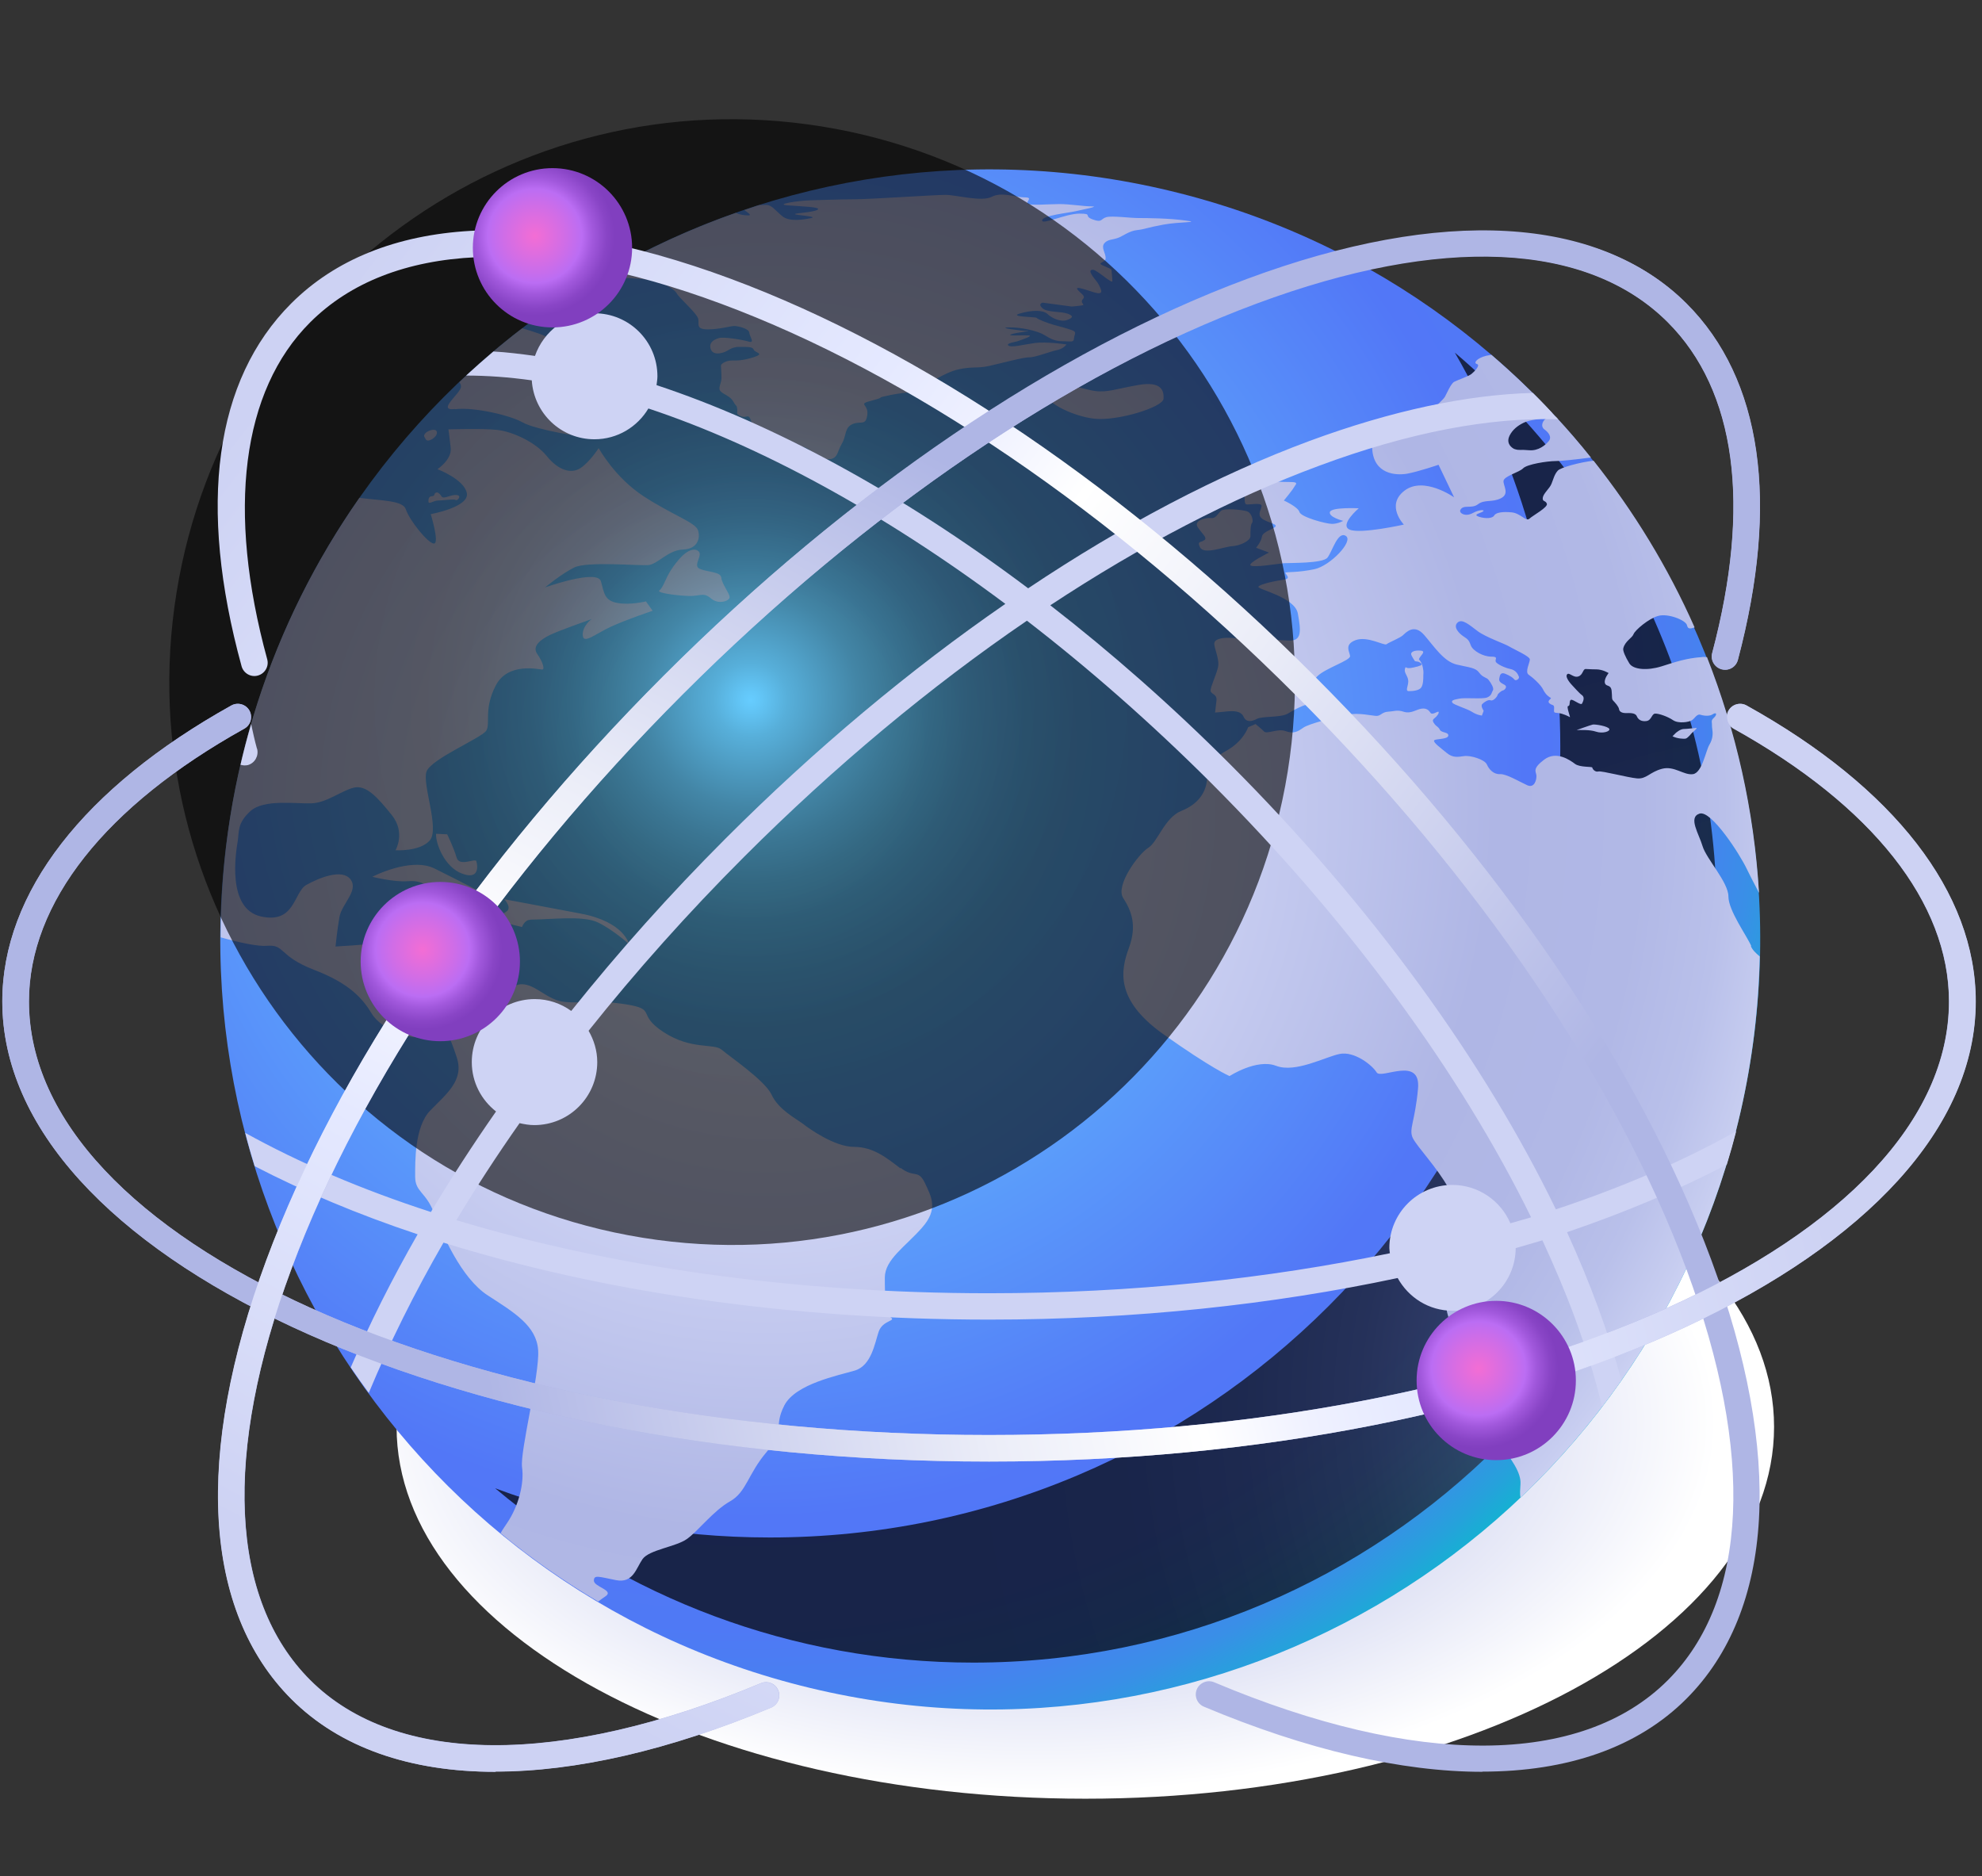 <svg width="112" height="106" viewBox="0 0 112 106" fill="none" xmlns="http://www.w3.org/2000/svg">
<rect x="0" y="0" width="112" height="106" fill="#333333" stroke="none"/>
<g id="Group">
<g id="Group_2">
<path id="Vector" style="mix-blend-mode:multiply" d="M61.33 101.63C82.825 101.63 100.25 92.224 100.25 80.62C100.25 69.017 82.825 59.61 61.33 59.61C39.835 59.61 22.41 69.017 22.41 80.62C22.41 92.224 39.835 101.63 61.33 101.63Z" fill="url(#paint0_radial_0_986)"/>
<path id="Vector_2" d="M98.249 63.265C103.873 39.908 89.499 16.414 66.142 10.789C42.785 5.165 19.291 19.539 13.667 42.896C8.042 66.253 22.417 89.747 45.773 95.371C69.13 100.996 92.624 86.621 98.249 63.265Z" fill="url(#paint1_radial_0_986)"/>
<path id="Vector_3" style="mix-blend-mode:color-dodge" opacity="0.7" d="M82.22 19.94C86 26.5 88.17 34.09 88.17 42.2C88.17 66.87 68.17 86.87 43.5 86.87C38.04 86.87 32.81 85.89 27.98 84.09C35.29 90.23 44.71 93.94 55 93.94C78.21 93.94 97.02 75.13 97.02 51.92C97.02 39.1 91.27 27.63 82.22 19.93V19.94Z" fill="url(#paint2_radial_0_986)"/>
<path id="Vector_4" d="M21.04 49.54C21.04 49.54 22.26 49.85 23.04 49.79C23.82 49.73 24.17 49.98 25.42 50.95C26.67 51.92 27.74 50.7 27.74 50.7C27.74 50.7 25.89 49.73 24.55 49.07C23.2 48.41 21.04 49.54 21.04 49.54ZM39.42 31.1C38.89 30.85 38.23 31.73 37.92 32.2C37.61 32.67 37.48 33.2 37.26 33.36C37.04 33.52 38.64 33.7 39.14 33.67C39.64 33.64 39.8 33.48 40.2 33.83C40.61 34.17 41.23 33.96 41.23 33.74C41.23 33.52 40.79 32.99 40.76 32.64C40.73 32.3 39.98 32.33 39.54 32.14C39.1 31.95 39.82 31.29 39.41 31.11L39.42 31.1ZM26.93 48.67C26.87 48.45 25.96 49.01 25.8 48.45C25.64 47.89 25.27 47.14 25.27 47.14L24.64 47.11C24.61 47.64 25.11 48.99 26.11 49.36C27.11 49.74 26.99 48.89 26.92 48.67H26.93ZM29.97 51.96C31.1 51.96 32.94 51.71 33.79 52.12C34.64 52.53 35.54 53.34 35.54 53.34C35.54 53.34 35.29 52.09 32.82 51.62C30.35 51.15 28.5 50.81 28.5 50.81C28.5 50.81 28.91 51.25 28.66 51.47C28.41 51.69 27.72 51.94 27.72 51.94L29.5 52.38C29.5 52.38 29.63 51.97 29.97 51.97V51.96ZM50.89 66.02C50.11 65.43 49.36 64.8 48.26 64.8C47.16 64.8 45.72 63.77 45.35 63.48C44.97 63.2 43.97 62.67 43.6 61.85C43.22 61.04 41.22 59.69 40.78 59.31C40.34 58.93 39.06 59.34 37.49 58.31C35.92 57.28 37.18 57.03 35.33 56.74C33.48 56.46 32.92 56.71 31.92 56.61C30.92 56.52 30.29 55.61 29.48 55.61C28.67 55.61 26.85 57.24 26.44 57.55C26.03 57.86 25.94 57.71 25.22 57.27C24.5 56.83 24 57.77 22.75 57.18C21.5 56.58 23.25 53.89 23.28 53.45C23.31 53.01 22.72 53.14 21.65 53.26C20.59 53.39 18.96 53.48 18.96 53.48C18.96 53.48 19.05 52.57 19.18 51.82C19.31 51.07 20.28 50.32 19.81 49.69C19.34 49.06 18.03 49.6 17.31 50C16.59 50.41 16.68 52.22 14.74 51.78C12.8 51.34 13.33 48.15 13.43 47.55C13.52 46.96 13.4 46.52 14.15 45.83C14.9 45.14 16.72 45.42 17.59 45.39C18.46 45.36 19.25 44.7 19.97 44.51C20.69 44.32 21.32 45.04 22.13 46.04C22.94 47.04 22.35 48.04 22.35 48.04C22.35 48.04 23.73 48.13 24.29 47.48C24.85 46.82 23.85 44.32 24.1 43.6C24.35 42.88 27.23 41.69 27.48 41.28C27.73 40.87 27.32 40.09 28.01 38.74C28.7 37.39 30.48 37.83 30.64 37.83C30.8 37.83 30.67 37.39 30.36 36.95C30.05 36.51 30.55 36.14 31.05 35.89C31.55 35.64 33.43 34.98 33.43 34.98C33.43 34.98 32.9 35.36 32.93 35.89C32.96 36.42 33.62 35.83 34.5 35.42C35.38 35.01 36.88 34.51 36.88 34.51L36.5 33.98C36.5 33.98 35.62 34.2 34.9 34.07C34.18 33.94 34.15 33.57 33.96 32.85C33.77 32.13 30.8 33.19 30.8 33.19C30.8 33.19 31.74 32.41 32.46 32.06C33.18 31.71 36.09 31.97 36.62 31.93C37.15 31.9 37.75 31.08 38.59 31.05C39.44 31.02 39.59 30.39 39.44 29.95C39.28 29.51 38 29.1 36.37 28.04C34.74 26.98 33.83 25.32 33.83 25.32C33.83 25.32 33.33 26.1 32.8 26.45C32.27 26.79 31.55 26.58 30.89 25.76C30.23 24.95 28.92 24.38 28.1 24.29C27.29 24.2 25.34 24.26 25.34 24.26C25.34 24.26 25.4 24.67 25.47 25.32C25.53 25.98 24.72 26.51 24.72 26.51C24.72 26.51 26.22 27.07 26.38 27.86C26.54 28.65 24.34 29.05 24.34 29.05C24.34 29.05 24.84 30.68 24.53 30.71C24.22 30.74 23.15 29.43 22.93 28.77C22.77 28.28 21.58 28.29 20.31 28.13C15.39 35.17 12.48 43.72 12.47 52.96C13.58 53.28 14.62 53.48 15.07 53.44C16.13 53.35 15.7 54 17.73 54.79C19.77 55.57 20.49 56.42 21.02 57.29C21.55 58.17 23.46 58.98 24.31 58.42C25.16 57.86 25.37 58.42 25.81 59.74C26.25 61.06 25.18 61.84 24.31 62.75C23.43 63.66 23.46 65.6 23.46 66.48C23.46 67.36 24.06 67.33 24.52 68.52C24.99 69.71 26.05 72.21 27.56 73.19C29.06 74.16 30.32 74.91 30.41 76.29C30.5 77.67 29.38 81.99 29.5 82.9C29.63 83.81 29.31 85.09 28.65 86.06C28.49 86.3 28.37 86.47 28.29 86.63C30.02 88.06 31.86 89.34 33.8 90.49C33.93 90.39 34.08 90.29 34.22 90.19C34.72 89.85 33.56 89.66 33.56 89.31C33.56 88.96 33.84 89.09 34.81 89.28C35.78 89.47 35.94 88.62 36.31 88.09C36.69 87.56 38.19 87.4 38.81 86.96C39.44 86.52 40.31 85.36 41.25 84.83C42.19 84.3 42.25 83.3 43.32 82.04C44.38 80.79 43.7 80.63 44.32 79.41C44.95 78.19 47.36 77.72 48.3 77.44C49.24 77.16 49.43 75.91 49.65 75.25C49.87 74.59 50.65 74.65 50.34 74.44C50.03 74.22 50 73.22 50 72.19C50 71.16 51.16 70.44 52.1 69.37C53.04 68.31 52.63 67.62 52.26 66.83C51.88 66.05 51.67 66.58 50.88 65.98L50.89 66.02ZM24.1 24.86C24.21 24.99 24.68 24.71 24.69 24.46C24.7 24.21 24.37 24.27 24.19 24.37C24.01 24.46 23.92 24.6 23.99 24.7C24.06 24.8 24 24.74 24.09 24.86H24.1ZM24.38 28.04C24.22 28.04 24.19 28.27 24.22 28.38C24.25 28.49 24.51 28.28 24.76 28.28C25.01 28.28 25.67 28.18 25.75 28.25C25.83 28.32 26.13 28.01 25.81 27.97C25.49 27.93 25.07 28.22 24.96 28.06C24.86 27.9 24.74 27.78 24.62 27.84C24.5 27.9 24.62 28.03 24.37 28.04H24.38ZM25.72 23.12C26.78 22.99 28.82 23.46 29.54 23.87C30.26 24.28 33.08 24.75 33.14 24.65C33.2 24.56 31.1 23.46 31.1 23.46C31.1 23.46 33.04 23.96 33.67 23.96C34.3 23.96 34.2 23.4 33.76 23.15C33.32 22.9 31.72 22.21 32.29 21.93C32.85 21.65 33.6 22.52 34.29 22.71C34.98 22.9 35.79 21.93 35.82 21.71C35.85 21.49 34.32 21.08 33.16 20.65C32.72 20.48 32.43 20.3 32.19 20.11C32.01 19.97 32.4 19.78 32.24 19.62C32.05 19.44 31.31 19.3 31.03 19.11C30.79 18.95 30.21 18.75 29.51 18.55C28.27 19.5 27.09 20.52 25.96 21.59C26.02 21.68 26.06 21.78 26.05 21.86C26.02 22.24 24.64 23.24 25.71 23.11L25.72 23.12ZM80.14 37.65C79.73 37.74 80.08 37.68 79.73 37.74C79.39 37.8 79.45 37.58 79.39 37.8C79.33 38.02 79.58 38.21 79.58 38.49C79.58 38.77 79.39 39.05 79.61 39.05C79.83 39.05 80.17 39.02 80.3 38.86C80.43 38.7 80.43 38.33 80.43 38.17C80.43 38.01 80.46 38.01 80.4 37.7C80.34 37.39 80.18 37.26 80.18 37.26C80.21 37.07 80.65 36.79 80.27 36.76C79.89 36.73 79.74 36.85 79.74 36.95C79.74 37.05 79.96 37.36 79.96 37.36L80.15 37.39C80.15 37.39 80.56 37.55 80.15 37.64L80.14 37.65ZM90.94 41.19C90.88 41.03 90.13 40.91 90 40.94C89.87 40.97 89.09 41.25 89.09 41.25C89.31 41.25 89.84 41.22 90.19 41.34C90.54 41.46 91 41.34 90.94 41.18V41.19ZM95.61 41.41C95.61 41.41 95.95 41.13 95.86 41.13C95.77 41.13 95.33 41.19 95.14 41.19C94.95 41.19 94.7 41.41 94.7 41.41L94.51 41.6C94.76 41.73 95.14 41.76 95.26 41.73C95.38 41.7 95.6 41.42 95.6 41.42L95.61 41.41ZM68.06 30.51C67.9 30.67 67.62 30.54 67.81 30.92C68.03 31.36 69.16 30.89 69.63 30.86C70.1 30.83 70.66 30.55 70.66 30.3C70.66 30.05 70.66 29.64 70.75 29.55C70.84 29.46 70.75 28.99 70.47 28.89C70.19 28.8 69.19 28.7 69 28.86C68.81 29.02 68.72 29.3 68.44 29.27C68.16 29.24 67.41 29.4 67.69 29.8C67.97 30.21 68.22 30.36 68.07 30.52L68.06 30.51ZM60.25 19.46C60.25 19.46 59.14 19.29 58.48 19.38C57.82 19.47 57.13 19.66 56.98 19.52C56.82 19.38 57.45 19.32 57.59 19.25C57.73 19.19 58.45 18.97 58.11 18.95C57.77 18.93 56.86 19 57.14 18.89C57.42 18.78 58.38 18.7 58.06 18.7C57.74 18.7 56.29 18.51 57 18.5C57.7 18.48 58.64 18.7 59 18.92C59.36 19.14 59.61 19.28 60.05 19.28C60.49 19.28 60.68 19.37 60.69 19.12C60.71 18.87 60.88 18.76 60.56 18.65C60.25 18.54 59.82 18.43 59.53 18.35C59.23 18.27 58.59 18.02 58.58 17.96C58.56 17.9 56.94 17.91 57.64 17.71C58.34 17.51 58.94 17.51 59.19 17.74C59.44 17.98 59.94 18.21 60.3 18.08C60.66 17.95 60.66 17.84 60.32 17.72C59.98 17.59 59.16 17.66 58.9 17.41C58.63 17.16 58.92 17.1 58.92 17.1L60.56 17.32C60.56 17.32 61.2 17.27 61.22 17.23C61.24 17.18 61.03 17.06 61.2 16.89C61.37 16.72 61.06 16.58 60.89 16.36C60.72 16.14 61.38 16.38 61.58 16.44C61.78 16.5 62.35 16.74 62.21 16.35C62.07 15.96 61.87 15.8 61.74 15.6C61.61 15.4 61.54 15.24 61.76 15.24C61.98 15.24 62.86 16.07 62.86 15.88C62.86 15.69 62.81 15.36 62.81 15.27C62.81 15.18 62.7 15.18 62.32 15C61.94 14.83 62.48 14.86 62.48 14.58C62.48 14.3 62.21 13.99 62.4 13.75C62.59 13.52 62.87 13.55 63.15 13.45C63.43 13.36 63.81 13.04 64.26 13C64.71 12.95 64.81 12.86 65.75 12.69C66.69 12.52 67.91 12.58 66.99 12.46C66.07 12.33 64.83 12.32 64.34 12.32C63.85 12.32 62.85 12.18 62.52 12.27C62.19 12.36 62.3 12.6 61.75 12.4C61.2 12.2 61.78 12.07 61 12.07C60.22 12.07 58.87 12.73 58.89 12.45C58.91 12.17 60.38 12.03 60.8 11.93C61.22 11.83 62.16 11.66 61.69 11.66C61.22 11.66 60.48 11.53 59.86 11.53C59.24 11.53 58.08 11.64 58.06 11.48C58.04 11.32 58.37 11.15 57.87 11.15C57.37 11.15 56.62 10.82 56.04 11.12C55.46 11.42 54.04 11.01 53.43 11.01C52.82 11.01 49.16 11.26 48.25 11.26C47.34 11.26 46.34 11.31 45.73 11.32C45.12 11.34 43.77 11.54 44.49 11.6C45.21 11.66 46.46 11.69 46.2 11.85C45.93 12.01 44.87 12.04 44.92 12.1C44.97 12.16 46.25 12.23 45.84 12.32C45.43 12.41 44.6 12.55 44.2 12.21C43.79 11.87 43.62 11.58 43.29 11.58C43.2 11.58 43.06 11.58 42.89 11.59C42.61 11.68 42.34 11.78 42.06 11.87C42.25 12.01 42.51 12.17 42.29 12.17C42.05 12.17 41.81 12.13 41.58 12.03C38.84 12.99 36.23 14.22 33.78 15.68C34.52 15.67 35.16 15.68 35.79 15.73C36.46 15.78 36.98 15.82 37.29 15.95C37.6 16.08 38.12 16.34 38.25 16.59C38.38 16.84 39.41 17.72 39.46 18.03C39.51 18.34 39.32 18.61 40.01 18.61C40.7 18.61 41.28 18.41 41.53 18.42C41.78 18.44 42.33 18.58 42.34 18.8C42.36 19.02 42.68 19.41 42.31 19.3C41.93 19.19 40.9 19.02 40.63 19.1C40.36 19.18 40.18 19.3 40.14 19.49C40.11 19.68 40.19 20.04 40.69 19.96C41.19 19.88 41.22 19.6 41.79 19.6C42.36 19.6 42.53 19.6 42.6 19.77C42.68 19.94 43.24 19.97 42.6 20.18C41.96 20.38 41.68 20.37 41.35 20.37C41.02 20.37 40.74 20.56 40.74 20.65C40.74 20.74 40.77 21.09 40.77 21.37C40.77 21.65 40.55 21.93 40.72 22.11C40.89 22.29 41.27 22.38 41.44 22.69C41.61 23 41.63 22.86 41.66 23.11C41.69 23.36 41.55 23.38 41.88 23.52C42.21 23.66 42.29 23.29 42.47 23.85C42.66 24.41 43.38 24.55 43.5 24.71C43.62 24.87 43.44 25.1 44.05 25.15C44.66 25.2 45.3 25.12 45.68 25.38C46.06 25.65 46.6 26.04 46.98 25.93C47.36 25.82 47.31 25.52 47.57 25.07C47.84 24.62 47.71 24.16 48.18 23.96C48.65 23.76 48.92 24.09 49.01 23.44C49.1 22.8 48.4 22.86 49.28 22.63C50.16 22.4 49.34 22.52 50.31 22.32C51.28 22.12 51.99 22.18 52.11 21.98C52.24 21.78 53.39 21.04 54.16 20.87C54.93 20.7 55.24 20.82 55.88 20.68C56.52 20.54 57.84 20.18 58.15 20.19C58.46 20.21 59.37 19.85 59.73 19.78C60.09 19.71 60.26 19.47 60.26 19.47L60.25 19.46ZM65.75 22.53C65.78 22.06 65.62 21.53 64.34 21.75C63.06 21.97 62.59 22.19 61.87 22.09C61.15 22 59.99 21.43 59.24 22.09C58.69 22.57 60.56 23.53 61.87 23.66C63.19 23.79 65.72 23 65.75 22.53ZM98.96 53.45C98.71 52.87 97.67 51.45 97.67 50.65C97.67 49.85 96.42 48.52 96.21 47.81C96 47.1 95.38 46.18 96.04 45.97C96.71 45.76 98.34 48.31 98.71 49.1C98.83 49.36 99.1 49.87 99.4 50.45C99.12 45.77 98.1 41.3 96.46 37.13C96.35 37.12 96.24 37.11 96.14 37.13C95.29 37.19 94.68 37.4 93.89 37.65C93.09 37.9 92.29 37.84 92.07 37.48C91.85 37.12 91.69 36.76 91.73 36.63C91.83 36.22 92.23 36.05 92.31 35.83C92.39 35.61 93.16 34.95 93.7 34.8C94.25 34.64 95.27 35.04 95.33 35.33C95.38 35.57 95.54 35.52 95.76 35.45C94.26 32.06 92.33 28.9 90.05 26.03C89.25 26.12 88.18 26.42 88.03 26.59C87.83 26.81 87.78 27.08 87.67 27.34C87.56 27.61 87.22 27.87 87.18 28.12C87.15 28.37 87.34 28.26 87.41 28.46C87.49 28.66 86.61 29.13 86.42 29.31C86.23 29.48 85.92 29 85.43 28.95C84.94 28.9 84.54 28.95 84.44 29.12C84.35 29.29 83.97 29.32 83.58 29.2C83.19 29.07 83.66 29 83.8 28.9C83.94 28.81 83.64 28.76 83.22 28.99C82.8 29.22 82.44 28.99 82.52 28.82C82.68 28.48 83.16 28.77 83.52 28.49C83.88 28.21 84.33 28.4 84.82 28.15C85.31 27.9 84.95 27.46 84.96 27.18C84.98 26.9 85.85 26.69 86.07 26.46C86.29 26.23 87.43 26.05 87.92 26.05C88.22 26.05 89.08 25.96 89.9 25.85C89.27 25.06 88.61 24.29 87.92 23.55C87.66 23.59 87.44 23.57 87.32 23.68C87.16 23.82 87.05 24.1 87.27 24.26C87.49 24.42 87.71 24.68 87.52 24.92C87.33 25.15 86.94 25.48 86.42 25.44C85.9 25.39 85.86 25.46 85.61 25.38L85.55 25.36C85.3 25.22 85.13 24.97 85.3 24.62C85.47 24.28 85.75 24.06 86.07 23.9C86.38 23.74 86.85 23.7 87.09 23.65C87.32 23.6 87.62 23.56 87.67 23.37C87.67 23.35 87.69 23.34 87.7 23.32C86.62 22.17 85.48 21.08 84.28 20.05C84.19 20.06 84.11 20.08 83.99 20.1C83.46 20.23 83.24 20.51 83.46 20.57C83.68 20.63 83.3 21.01 83.15 21.13C82.99 21.26 82.37 21.47 82.18 21.57C81.99 21.67 81.77 22.2 81.65 22.42C81.55 22.59 81.12 22.94 80.79 23.35C80.76 23.36 80.74 23.37 80.71 23.38C79.75 23.76 77.45 23.88 77.54 25.34C77.62 26.8 78.88 26.88 79.54 26.76C80.21 26.63 81.29 26.26 81.29 26.26L82.17 28.1C82.17 28.1 80.46 26.89 79.37 27.72C78.28 28.55 79.33 29.64 79.33 29.64C79.33 29.64 76.91 30.18 76.28 29.93C75.65 29.68 76.78 28.72 76.78 28.72C76.78 28.72 75.24 28.64 75.15 28.93C75.07 29.22 75.9 29.43 75.9 29.43C75.9 29.43 75.61 29.6 75.27 29.6C74.93 29.6 73.52 29.22 73.43 28.93C73.35 28.64 72.55 28.28 72.55 28.28C72.55 28.28 73.03 27.7 73.11 27.55C73.19 27.4 73.32 27.32 73.19 27.26C73.06 27.2 71.98 27.28 71.98 27.13C71.98 26.98 72.5 26.75 72.42 26.63C72.34 26.5 71.13 26.59 71.04 26.73C70.96 26.88 70.71 27.31 70.56 27.38C70.41 27.44 70.2 27.15 70 27.32C69.79 27.49 70.31 27.76 70.33 27.88C70.35 28 70.29 28.42 70.41 28.49C70.54 28.55 71.31 28.36 71.29 28.59C71.27 28.82 71.04 29.05 71.29 29.28C71.54 29.51 72.17 29.59 72.08 29.74C72 29.89 71.35 30.03 71.31 30.32C71.27 30.61 70.98 30.95 70.98 30.95L71.71 31.22C71.71 31.22 70.48 31.83 70.67 31.95C70.86 32.08 72.24 31.85 72.57 31.82C72.9 31.8 74.74 31.84 75.01 31.51C75.28 31.18 75.59 29.99 76.05 30.28C76.51 30.57 75.17 31.97 74.28 32.16C73.38 32.35 72.76 32.31 72.65 32.35C72.55 32.39 73.03 32.68 72.57 32.75C72.11 32.81 71.19 33 71.11 33.15C71.03 33.3 73.18 33.73 73.34 34.67C73.51 35.61 73.59 36.24 72.82 36.19C72.05 36.15 69.94 36.06 69.54 36.04C69.14 36.02 68.66 36.08 68.62 36.33C68.58 36.58 68.93 37.23 68.83 37.69C68.73 38.15 68.39 38.82 68.41 39.03C68.43 39.24 68.79 39.2 68.74 39.59C68.7 39.99 68.66 40.26 68.66 40.26C68.66 40.26 68.93 40.24 69.31 40.2C69.69 40.16 70.12 40.16 70.27 40.49C70.42 40.82 70.71 40.78 71.02 40.62C71.33 40.45 72.4 40.56 72.79 40.31C73.19 40.06 73.62 39.87 73.77 39.83C73.92 39.79 74.31 39.29 74.35 39.12C74.39 38.95 73.97 38.66 74.45 38.2C74.93 37.74 76.31 37.32 76.29 37.07C76.27 36.82 75.94 36.42 76.6 36.17C77.27 35.92 78.23 36.5 78.35 36.4C78.48 36.3 79.1 36.05 79.27 35.9C79.44 35.75 79.9 35.21 80.48 35.88C81.06 36.55 81.59 37.38 82.32 37.55C83.05 37.72 83.38 37.72 83.59 38.01C83.8 38.3 84.01 38.26 84.13 38.43C84.26 38.6 84.44 38.89 84.36 39.01C84.28 39.14 84.3 39.3 84.03 39.41C83.76 39.51 82.82 39.41 82.49 39.47C82.16 39.53 81.99 39.57 82.07 39.7C82.15 39.83 82.88 40.03 83.18 40.22C83.47 40.41 83.74 40.43 83.74 40.43L83.84 40.16C83.84 40.16 83.65 39.89 83.76 39.78C83.86 39.68 84.09 39.51 84.24 39.57C84.39 39.63 84.62 39.34 84.62 39.28C84.62 39.22 84.83 39.03 84.93 39.01C85.03 38.99 85.2 38.8 85.03 38.7C84.86 38.6 84.69 38.54 84.72 38.35C84.75 38.15 84.8 37.96 85.06 38.07C85.32 38.17 85.52 38.31 85.58 38.4C85.64 38.49 85.88 38.37 85.83 38.23C85.78 38.09 85.65 37.86 85.35 37.8C85.05 37.74 84.57 37.52 84.52 37.38C84.47 37.24 84.7 37.1 84.26 37.1C83.82 37.1 83.23 36.78 83.11 36.46C83 36.15 82.93 36.11 82.69 35.95C82.45 35.79 82.1 35.43 82.36 35.18C82.62 34.93 83.03 35.31 83.5 35.66C83.97 36.01 85.03 36.37 85.29 36.53C85.55 36.69 86.45 37.08 86.45 37.26C86.45 37.44 86.16 37.97 86.38 38.12C86.6 38.27 87.08 38.69 87.21 38.98C87.35 39.26 87.55 39.39 87.63 39.43C87.7 39.47 87.4 39.59 87.55 39.73C87.7 39.88 87.84 39.77 87.82 40.03C87.8 40.29 87.81 40.26 88.07 40.29C88.33 40.32 88.65 40.48 88.71 40.52C88.76 40.56 88.49 39.89 88.62 39.89C88.75 39.89 88.65 39.57 88.78 39.54C88.91 39.51 89.33 39.88 89.4 39.75C89.47 39.62 89.56 39.4 89.4 39.28C89.24 39.17 88.97 38.85 88.87 38.75C88.77 38.65 88.43 38.27 88.55 38.11C88.66 37.95 88.91 38.32 89.19 38.22C89.46 38.13 89.44 37.8 89.6 37.8C89.76 37.8 89.83 37.82 90.2 37.82C90.57 37.82 90.9 38.03 90.9 38.03C90.9 38.03 90.63 38.36 90.69 38.59C90.75 38.82 91.02 38.65 91.07 39.02C91.11 39.39 91.06 39.49 91.16 39.59C91.26 39.69 91.47 39.92 91.49 40.07C91.51 40.22 91.67 40.29 91.87 40.29C92.07 40.29 92.4 40.26 92.49 40.46C92.57 40.66 92.75 40.78 93.04 40.74C93.33 40.7 93.33 40.33 93.53 40.32C93.73 40.31 94.23 40.48 94.54 40.69C94.85 40.9 95.44 40.8 95.6 40.7C95.77 40.6 95.88 40.31 96.11 40.39C96.34 40.46 96.63 40.46 96.76 40.37C96.89 40.28 97.02 40.27 96.96 40.41C96.9 40.56 96.71 40.61 96.73 40.79C96.75 40.97 96.73 41.03 96.76 41.21C96.79 41.39 96.81 41.72 96.6 42.07C96.39 42.41 96.19 43.66 95.67 43.74C95.15 43.82 94.61 43.25 93.91 43.44C93.21 43.63 93.04 44.03 92.5 43.98C91.96 43.93 90.51 43.54 90.32 43.59C90.13 43.64 89.98 43.44 89.98 43.37C89.98 43.3 89.28 43.37 89 43.16C88.72 42.95 87.95 42.4 87.26 42.92C86.57 43.44 86.8 43.59 86.82 43.81C86.84 44.03 86.72 44.55 86.31 44.37C85.9 44.19 85.13 43.72 84.77 43.74C84.4 43.76 84.14 43.47 84.02 43.19C83.89 42.91 83.1 42.67 82.74 42.72C82.37 42.77 82.1 42.83 81.75 42.54C81.4 42.25 80.99 41.96 81.04 41.84C81.09 41.73 81.81 41.79 81.84 41.57C81.87 41.35 81.47 41.42 81.37 41.24C81.27 41.05 81.19 41.06 81.09 40.94C80.99 40.81 80.9 40.7 81.05 40.59C81.2 40.48 81.34 40.28 81.29 40.22C81.24 40.17 80.94 40.42 80.84 40.28C80.75 40.14 80.62 40 80.33 40.04C80.04 40.08 79.74 40.34 79.34 40.22C78.94 40.09 78.81 40.19 78.45 40.21C78.09 40.23 78.03 40.45 77.79 40.45C77.55 40.45 76.78 40.25 76.13 40.38C75.48 40.51 73.96 40.89 73.64 41.12C73.32 41.35 73.09 41.47 72.65 41.31C72.21 41.14 71.6 41.5 71.43 41.33C71.26 41.16 70.95 40.91 70.95 40.91L70.53 41.09C70.53 41.09 70.28 41.88 69.28 42.43C68.28 42.97 68.28 43.6 68.19 44.18C68.11 44.76 67.73 45.43 66.77 45.81C65.81 46.19 65.43 47.56 64.89 47.9C64.35 48.23 63.01 50.03 63.47 50.74C63.93 51.45 64.26 52.28 63.8 53.54C63.34 54.79 62.97 56.46 65.72 58.42C68.48 60.38 69.48 60.8 69.48 60.8C69.48 60.8 71.02 59.8 72.11 60.22C73.2 60.64 74.87 59.72 75.7 59.55C76.53 59.38 77.54 60.18 77.79 60.59C78.04 61.01 80.3 59.63 80.13 61.51C79.96 63.39 79.59 63.81 79.84 64.31C80.09 64.81 81.22 65.98 81.84 67.11C82.47 68.24 82.76 68.91 82.51 69.2C82.26 69.49 83.05 69.95 82.84 70.62C82.63 71.29 81.38 71.91 81.71 73.83C82.04 75.75 83.13 76.33 83.42 77.88C83.71 79.42 83.46 79.97 84.46 81.22C85.46 82.47 85.96 83.22 85.92 83.85C85.9 84.15 85.88 84.41 85.92 84.62C94.05 76.9 99.18 66.07 99.44 54.04C99.21 53.85 99.02 53.66 98.94 53.46L98.96 53.45Z" fill="url(#paint3_radial_0_986)"/>
<path id="Vector_5" style="mix-blend-mode:color-dodge" opacity="0.6" d="M72.768 43.585C75.555 26.245 63.757 9.929 46.417 7.142C29.076 4.355 12.76 16.153 9.974 33.493C7.187 50.834 18.985 67.15 36.325 69.936C53.665 72.723 69.981 60.925 72.768 43.585Z" fill="url(#paint4_radial_0_986)"/>
</g>
<path id="Vector_6" d="M55.88 82.58C25.14 82.58 0.13 70.92 0.13 56.58C0.13 50.44 4.73 44.51 13.07 39.86C13.43 39.66 13.89 39.79 14.09 40.15C14.29 40.51 14.16 40.97 13.8 41.17C5.95 45.54 1.63 51.01 1.63 56.58C1.63 70.09 25.97 81.08 55.88 81.08C85.79 81.08 110.13 70.09 110.13 56.58C110.13 51.01 105.81 45.54 97.96 41.17C97.6 40.97 97.47 40.51 97.67 40.15C97.87 39.79 98.33 39.66 98.69 39.86C107.04 44.5 111.64 50.44 111.64 56.58C111.64 70.92 86.63 82.58 55.89 82.58H55.88Z" fill="#AFB6E5"/>
<g id="Group_3" style="mix-blend-mode:multiply">
<path id="Vector_7" d="M98.09 63.93C95.13 65.59 91.72 67.07 87.92 68.33C83.94 60.12 77.64 51.31 69.48 43.15C66.18 39.85 62.78 36.86 59.35 34.2C64.46 30.83 69.59 28.15 74.53 26.32C79.61 24.43 84.17 23.57 88.05 23.69C87.58 23.18 87.11 22.68 86.62 22.2C82.89 22.3 78.65 23.2 74.01 24.91C68.83 26.83 63.45 29.66 58.1 33.24C50.91 27.84 43.66 23.93 37.1 21.76C37.12 21.59 37.15 21.43 37.15 21.26C37.15 19.29 35.56 17.7 33.59 17.7C32.03 17.7 30.72 18.71 30.23 20.11C29.43 20 28.64 19.9 27.88 19.86C27.36 20.3 26.84 20.76 26.34 21.22C27.52 21.22 28.76 21.31 30.05 21.49C30.17 23.35 31.7 24.82 33.59 24.82C34.89 24.82 36.02 24.12 36.64 23.08C42.9 25.16 49.86 28.93 56.81 34.12C51.42 37.84 46.07 42.31 41.02 47.36C37.86 50.52 34.94 53.79 32.28 57.12C31.7 56.7 30.99 56.45 30.22 56.45C28.25 56.45 26.66 58.05 26.66 60.01C26.66 61.15 27.2 62.15 28.03 62.8C26.71 64.69 25.48 66.59 24.35 68.48C20.43 67.21 16.91 65.7 13.86 64.01C14.02 64.64 14.2 65.27 14.39 65.89C17.15 67.32 20.23 68.62 23.6 69.74C22.15 72.27 20.89 74.78 19.82 77.26C20.15 77.75 20.49 78.23 20.84 78.7C22 75.91 23.41 73.07 25.06 70.21C33.9 72.96 44.5 74.56 55.9 74.56C64.13 74.56 71.94 73.71 78.98 72.21C79.59 73.31 80.74 74.06 82.09 74.06C84.05 74.06 85.64 72.48 85.65 70.52C86.15 70.37 86.67 70.23 87.16 70.08C87.82 71.51 88.43 72.94 88.95 74.34C89.61 76.12 90.13 77.83 90.53 79.47C90.9 78.98 91.26 78.48 91.62 77.98C90.9 75.31 89.87 72.51 88.55 69.62C91.85 68.5 94.87 67.22 97.58 65.8C97.77 65.18 97.95 64.55 98.11 63.92L98.09 63.93ZM85.35 69.12C84.81 67.85 83.54 66.95 82.07 66.95C80.1 66.95 78.51 68.55 78.51 70.51C78.51 70.61 78.53 70.71 78.54 70.81C71.64 72.25 63.97 73.07 55.88 73.07C44.76 73.07 34.41 71.55 25.79 68.94C26.89 67.11 28.08 65.28 29.36 63.46C29.63 63.52 29.9 63.57 30.19 63.57C32.16 63.57 33.75 61.98 33.75 60.01C33.75 59.36 33.56 58.76 33.26 58.24C35.93 54.89 38.87 51.59 42.05 48.41C47.16 43.3 52.58 38.79 58.03 35.07C61.53 37.77 65.02 40.83 68.41 44.21C76.21 52.01 82.48 60.55 86.52 68.78C86.14 68.9 85.73 69 85.34 69.12H85.35Z" fill="#CED3F4"/>
<path id="Vector_8" d="M14.52 42.3C14.39 41.83 14.29 41.37 14.19 40.91C13.97 41.67 13.77 42.43 13.59 43.21C13.72 43.25 13.86 43.26 14 43.23C14.4 43.12 14.63 42.71 14.53 42.31L14.52 42.3Z" fill="#CED3F4"/>
</g>
<path id="Vector_9" d="M83.77 100.11C79.21 100.11 73.86 98.88 68.03 96.43C67.65 96.27 67.47 95.83 67.63 95.45C67.79 95.07 68.24 94.89 68.61 95.05C80.02 99.86 89.36 99.82 94.24 94.94C98.79 90.39 99.17 82.14 95.3 71.72C91.36 61.1 83.52 49.57 73.2 39.26C62.89 28.95 51.36 21.1 40.74 17.16C30.31 13.29 22.07 13.67 17.52 18.22C13.66 22.08 12.8 28.84 15.1 37.25C15.21 37.65 14.97 38.06 14.57 38.17C14.17 38.28 13.76 38.04 13.65 37.64C11.16 28.55 12.13 21.47 16.45 17.15C21.44 12.16 30.25 11.66 41.26 15.74C52.08 19.75 63.8 27.72 74.26 38.18C84.72 48.64 92.69 60.36 96.7 71.18C100.78 82.19 100.28 91 95.29 95.99C92.55 98.73 88.59 100.1 83.76 100.1L83.77 100.11Z" fill="url(#paint5_linear_0_986)"/>
<path id="Vector_10" d="M28 100.11C23.17 100.11 19.21 98.74 16.47 96C11.48 91.01 10.98 82.2 15.06 71.19C19.07 60.37 27.04 48.65 37.5 38.19C59.24 16.45 85.17 7.02 95.31 17.15C99.57 21.41 100.57 28.37 98.21 37.28C98.1 37.68 97.7 37.92 97.29 37.81C96.89 37.7 96.65 37.29 96.76 36.89C98.98 28.52 98.11 22.06 94.25 18.2C84.7 8.65 59.72 18.09 38.57 39.24C28.26 49.55 20.41 61.08 16.47 71.7C12.6 82.13 12.98 90.37 17.53 94.92C22.38 99.77 31.66 99.83 43 95.1C43.38 94.94 43.82 95.12 43.98 95.5C44.14 95.88 43.96 96.32 43.58 96.48C37.82 98.89 32.53 100.09 28.01 100.09L28 100.11Z" fill="#AFB6E5"/>
<path id="Vector_11" d="M55.88 82.58C25.14 82.58 0.13 70.92 0.13 56.58C0.13 50.44 4.73 44.51 13.08 39.86C13.44 39.66 13.9 39.79 14.1 40.15C14.3 40.51 14.17 40.97 13.81 41.17C5.96 45.54 1.64 51.01 1.64 56.58C1.64 70.09 25.98 81.08 55.89 81.08C85.8 81.08 110.14 70.09 110.14 56.58C110.14 51.01 105.82 45.54 97.97 41.17C97.61 40.97 97.48 40.51 97.68 40.15C97.88 39.79 98.34 39.66 98.7 39.86C107.05 44.5 111.65 50.44 111.65 56.58C111.65 70.92 86.64 82.58 55.9 82.58H55.88Z" fill="url(#paint6_linear_0_986)"/>
<path id="Vector_12" d="M27.99 100.11C23.16 100.11 19.2 98.74 16.46 96C11.47 91.01 10.97 82.2 15.05 71.19C19.06 60.37 27.03 48.65 37.49 38.19C47.95 27.73 59.67 19.76 70.49 15.75C81.5 11.67 90.31 12.17 95.3 17.16C99.56 21.42 100.56 28.38 98.2 37.29C98.1 37.69 97.69 37.93 97.28 37.82C96.88 37.71 96.64 37.3 96.75 36.9C98.97 28.53 98.1 22.07 94.24 18.21C89.69 13.66 81.44 13.28 71.02 17.15C60.4 21.09 48.87 28.93 38.56 39.25C28.25 49.57 20.4 61.09 16.46 71.71C12.59 82.14 12.97 90.38 17.52 94.93C22.37 99.78 31.65 99.84 42.99 95.11C43.37 94.95 43.81 95.13 43.97 95.51C44.13 95.89 43.95 96.33 43.57 96.49C37.81 98.9 32.52 100.1 28 100.1L27.99 100.11Z" fill="url(#paint7_linear_0_986)"/>
<path id="Vector_13" d="M24.88 58.83C27.365 58.83 29.38 56.815 29.38 54.33C29.38 51.845 27.365 49.83 24.88 49.83C22.395 49.83 20.38 51.845 20.38 54.33C20.38 56.815 22.395 58.83 24.88 58.83Z" fill="url(#paint8_radial_0_986)"/>
<path id="Vector_14" d="M84.55 82.5C87.035 82.5 89.05 80.485 89.05 78C89.05 75.515 87.035 73.5 84.55 73.5C82.064 73.5 80.05 75.515 80.05 78C80.05 80.485 82.064 82.5 84.55 82.5Z" fill="url(#paint9_radial_0_986)"/>
<path id="Vector_15" d="M31.22 18.5C33.705 18.5 35.72 16.485 35.72 14C35.72 11.515 33.705 9.5 31.22 9.5C28.734 9.5 26.72 11.515 26.72 14C26.72 16.485 28.734 18.5 31.22 18.5Z" fill="url(#paint10_radial_0_986)"/>
</g>
<defs>
<radialGradient id="paint0_radial_0_986" cx="0" cy="0" r="1" gradientUnits="userSpaceOnUse" gradientTransform="translate(58.373 80.409) scale(38.845 21.014)">
<stop offset="0.19" stop-color="#AFB6E5"/>
<stop offset="1" stop-color="white"/>
</radialGradient>
<radialGradient id="paint1_radial_0_986" cx="0" cy="0" r="1" gradientUnits="userSpaceOnUse" gradientTransform="translate(42.452 42.062) scale(62.53)">
<stop offset="0.14" stop-color="#66CCFF"/>
<stop offset="0.7" stop-color="#5277F7"/>
<stop offset="0.8" stop-color="#4F79F5"/>
<stop offset="0.86" stop-color="#4781F0"/>
<stop offset="0.91" stop-color="#398FE7"/>
<stop offset="0.95" stop-color="#25A2DB"/>
<stop offset="0.99" stop-color="#0BBBCC"/>
<stop offset="1" stop-color="#00C7C5"/>
</radialGradient>
<radialGradient id="paint2_radial_0_986" cx="0" cy="0" r="1" gradientUnits="userSpaceOnUse" gradientTransform="translate(102.45 79.34) scale(51.35 51.35)">
<stop stop-color="#AFB6E5"/>
<stop offset="0.07" stop-color="#8C92B8"/>
<stop offset="0.14" stop-color="#6C708D"/>
<stop offset="0.22" stop-color="#4E5267"/>
<stop offset="0.31" stop-color="#363847"/>
<stop offset="0.4" stop-color="#22232D"/>
<stop offset="0.5" stop-color="#131318"/>
<stop offset="0.62" stop-color="#08080A"/>
<stop offset="0.76" stop-color="#010102"/>
<stop offset="1"/>
</radialGradient>
<radialGradient id="paint3_radial_0_986" cx="0" cy="0" r="1" gradientUnits="userSpaceOnUse" gradientTransform="translate(43.35 45.48) scale(58.86 58.86)">
<stop offset="0.14" stop-color="#E5E9FF"/>
<stop offset="0.7" stop-color="#AFB6E5"/>
<stop offset="0.84" stop-color="#B1B8E6"/>
<stop offset="0.92" stop-color="#B9C0EA"/>
<stop offset="0.98" stop-color="#C7CDF0"/>
<stop offset="1" stop-color="#CED3F4"/>
</radialGradient>
<radialGradient id="paint4_radial_0_986" cx="0" cy="0" r="1" gradientUnits="userSpaceOnUse" gradientTransform="translate(42.419 39.538) scale(23.25)">
<stop stop-color="#66CCFF"/>
<stop offset="0.02" stop-color="#61C3F4"/>
<stop offset="0.09" stop-color="#4D9BC1"/>
<stop offset="0.18" stop-color="#3B7693"/>
<stop offset="0.26" stop-color="#2B566B"/>
<stop offset="0.35" stop-color="#1D3B4A"/>
<stop offset="0.44" stop-color="#12252F"/>
<stop offset="0.54" stop-color="#0A141A"/>
<stop offset="0.66" stop-color="#04090B"/>
<stop offset="0.79" stop-color="#010202"/>
<stop offset="1"/>
</radialGradient>
<linearGradient id="paint5_linear_0_986" x1="14.08" y1="23.07" x2="100.83" y2="89.32" gradientUnits="userSpaceOnUse">
<stop stop-color="#CDD2F3"/>
<stop offset="0.25" stop-color="#E5E9FF"/>
<stop offset="0.31" stop-color="#EFF1FF"/>
<stop offset="0.37" stop-color="white"/>
<stop offset="0.49" stop-color="#EBEDF8"/>
<stop offset="0.72" stop-color="#B8BEE8"/>
<stop offset="0.76" stop-color="#AFB6E5"/>
<stop offset="0.91" stop-color="#AFB6E5"/>
<stop offset="1" stop-color="#AFB6E5"/>
</linearGradient>
<linearGradient id="paint6_linear_0_986" x1="98.37" y1="47.93" x2="1.12" y2="70.43" gradientUnits="userSpaceOnUse">
<stop stop-color="#CDD2F3"/>
<stop offset="0.25" stop-color="#E5E9FF"/>
<stop offset="0.31" stop-color="#EFF1FF"/>
<stop offset="0.37" stop-color="white"/>
<stop offset="0.49" stop-color="#EBEDF8"/>
<stop offset="0.72" stop-color="#B8BEE8"/>
<stop offset="0.76" stop-color="#AFB6E5"/>
<stop offset="0.91" stop-color="#AFB6E5"/>
<stop offset="1" stop-color="#AFB6E5"/>
</linearGradient>
<linearGradient id="paint7_linear_0_986" x1="33.71" y1="96.9" x2="77.96" y2="13.4" gradientUnits="userSpaceOnUse">
<stop stop-color="#CDD2F3"/>
<stop offset="0.25" stop-color="#E5E9FF"/>
<stop offset="0.31" stop-color="#EFF1FF"/>
<stop offset="0.37" stop-color="white"/>
<stop offset="0.49" stop-color="#EBEDF8"/>
<stop offset="0.72" stop-color="#B8BEE8"/>
<stop offset="0.76" stop-color="#AFB6E5"/>
<stop offset="0.91" stop-color="#AFB6E5"/>
<stop offset="1" stop-color="#AFB6E5"/>
</linearGradient>
<radialGradient id="paint8_radial_0_986" cx="0" cy="0" r="1" gradientUnits="userSpaceOnUse" gradientTransform="translate(23.88 53.66) scale(4.5)">
<stop stop-color="#F36DD4"/>
<stop offset="0.39" stop-color="#CF6DE7"/>
<stop offset="0.59" stop-color="#BB6DF3"/>
<stop offset="0.73" stop-color="#A158DC"/>
<stop offset="0.9" stop-color="#8945C6"/>
<stop offset="1" stop-color="#813FBF"/>
</radialGradient>
<radialGradient id="paint9_radial_0_986" cx="0" cy="0" r="1" gradientUnits="userSpaceOnUse" gradientTransform="translate(83.55 77.33) scale(4.5)">
<stop stop-color="#F36DD4"/>
<stop offset="0.39" stop-color="#CF6DE7"/>
<stop offset="0.59" stop-color="#BB6DF3"/>
<stop offset="0.73" stop-color="#A158DC"/>
<stop offset="0.9" stop-color="#8945C6"/>
<stop offset="1" stop-color="#813FBF"/>
</radialGradient>
<radialGradient id="paint10_radial_0_986" cx="0" cy="0" r="1" gradientUnits="userSpaceOnUse" gradientTransform="translate(30.22 13.33) scale(4.5)">
<stop stop-color="#F36DD4"/>
<stop offset="0.39" stop-color="#CF6DE7"/>
<stop offset="0.59" stop-color="#BB6DF3"/>
<stop offset="0.73" stop-color="#A158DC"/>
<stop offset="0.9" stop-color="#8945C6"/>
<stop offset="1" stop-color="#813FBF"/>
</radialGradient>
</defs>
</svg>
